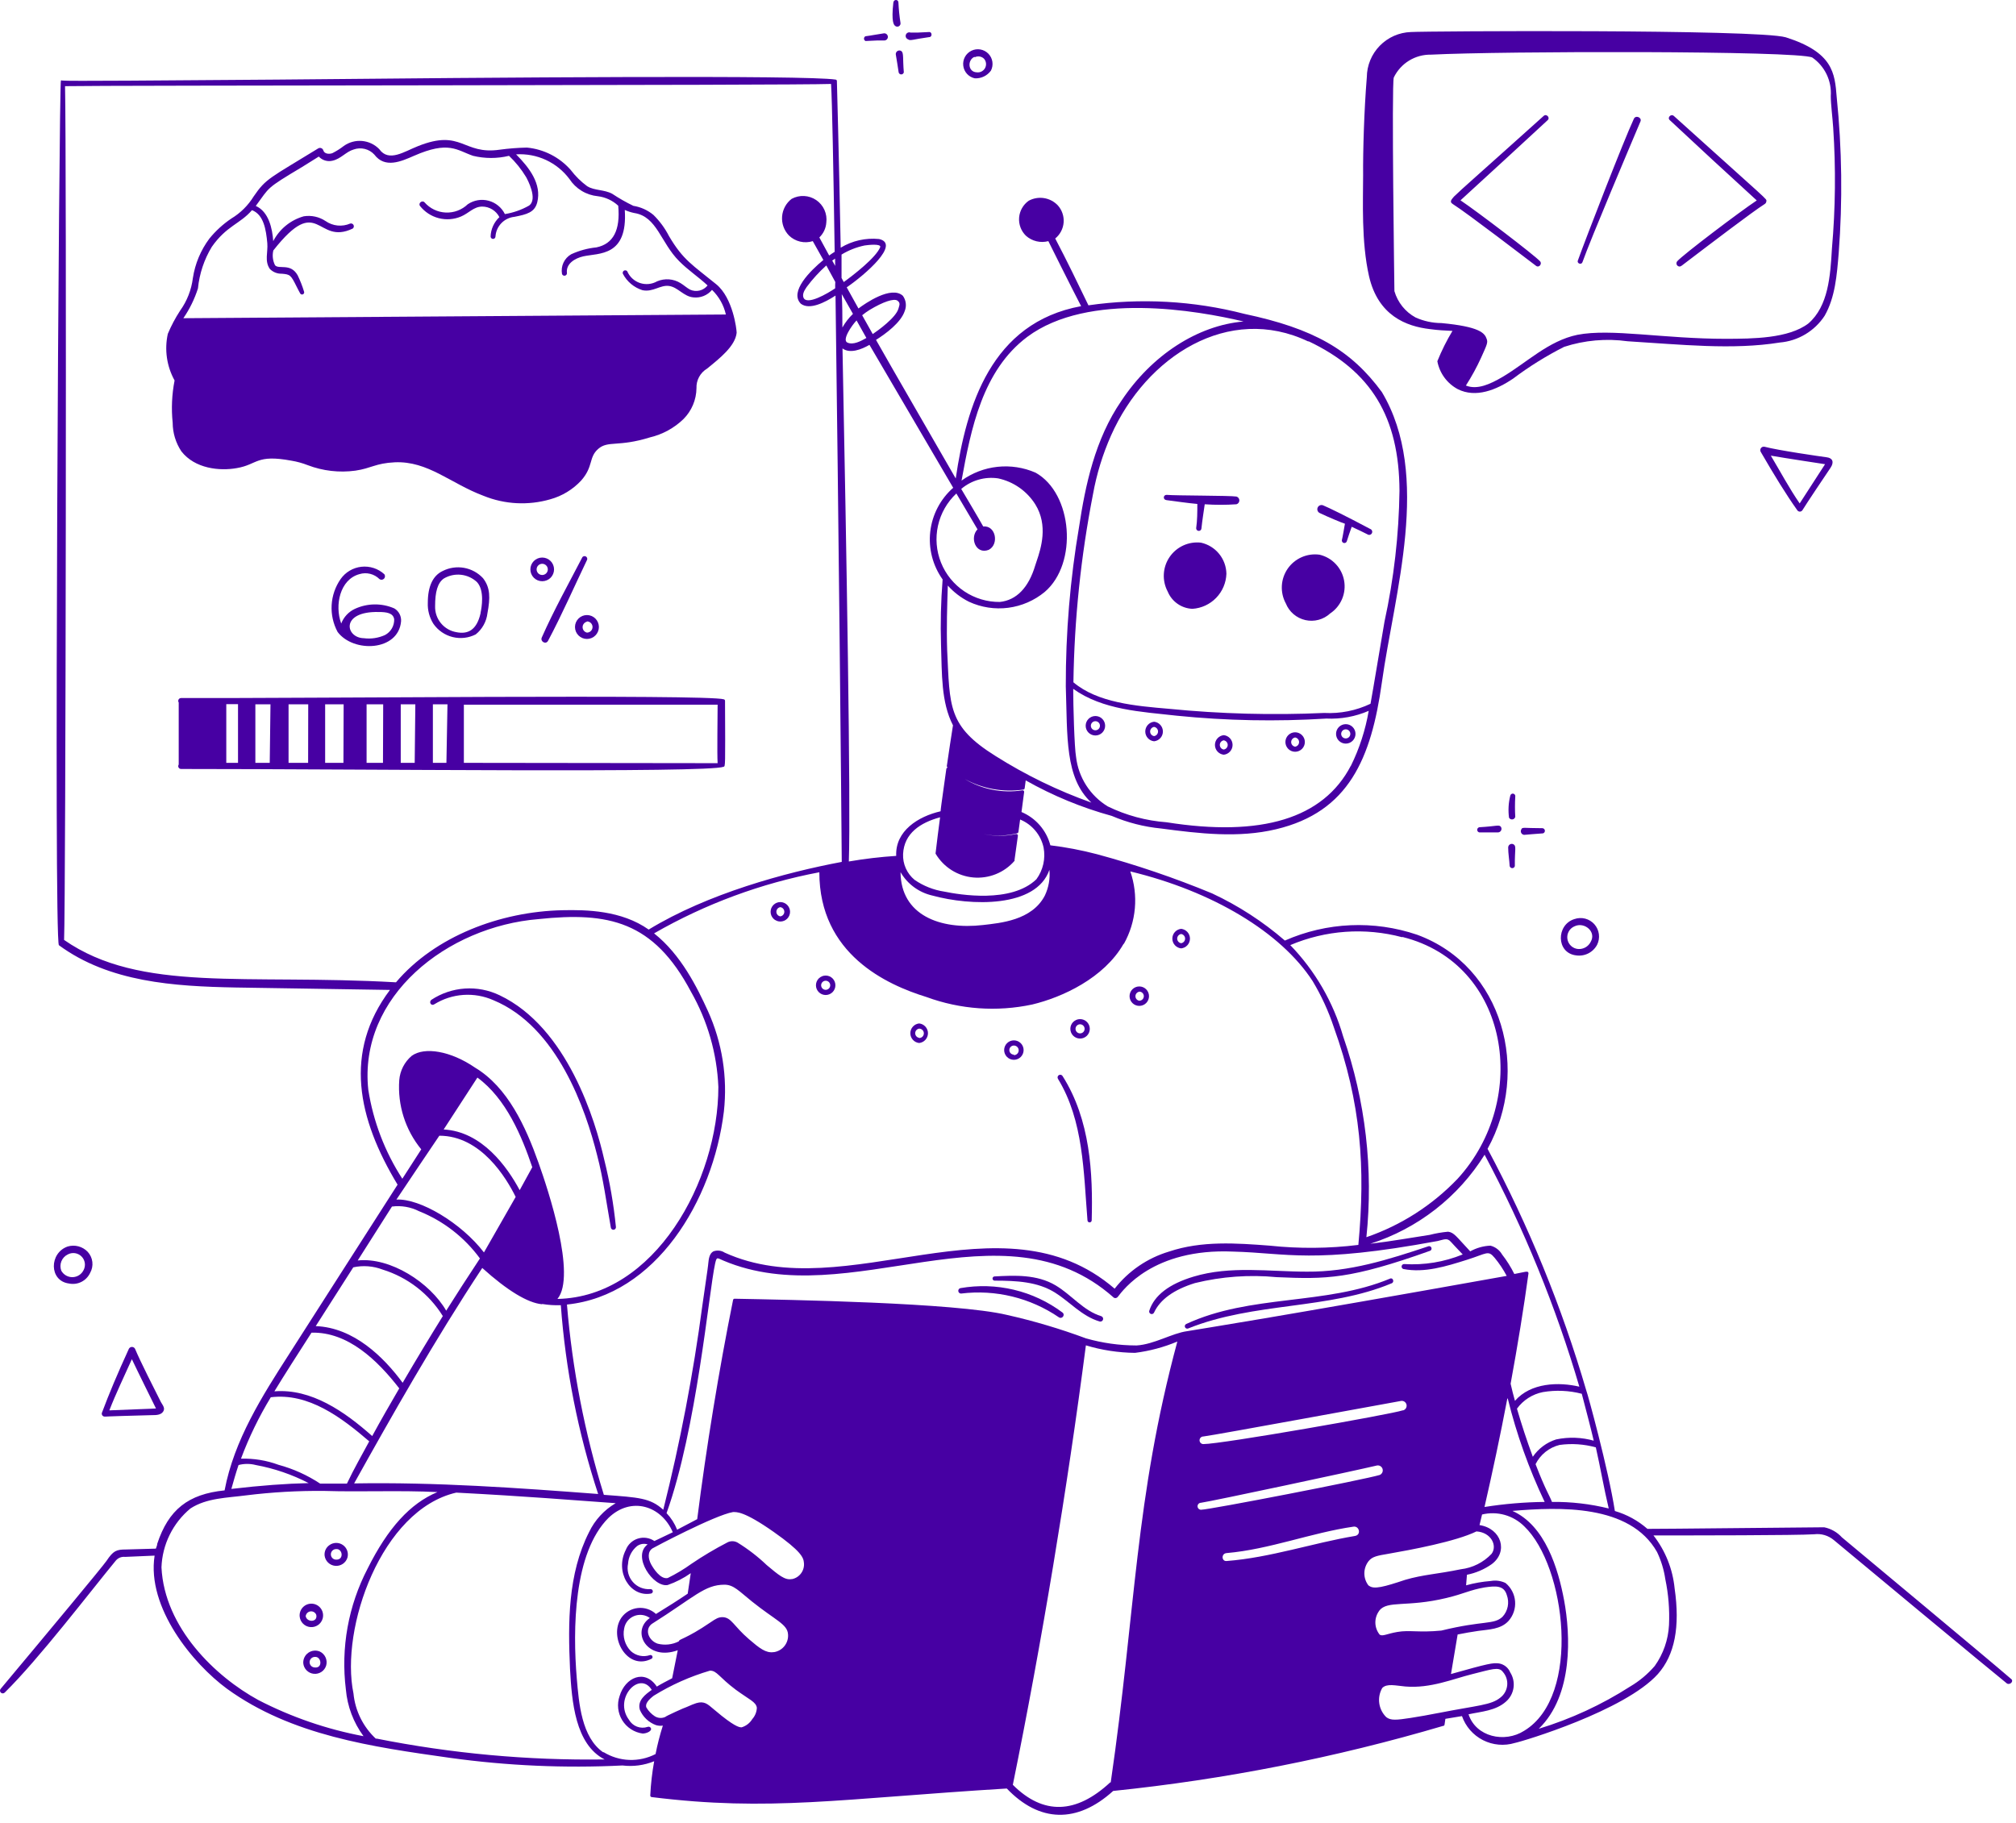 <svg width="220" height="199" viewBox="0 0 220 199" fill="none" xmlns="http://www.w3.org/2000/svg">
<g id="illu-rc-ai-based-knowledge-realms">
<path id="Vector" d="M148.753 19.108C148.753 21.923 148.545 26.388 149.399 30.15C150.391 34.465 153.472 35.619 156.034 35.919C156.945 36.046 157.741 36.08 158.503 36.115C157.866 37.173 157.314 38.281 156.853 39.426C156.972 40.068 157.234 40.675 157.62 41.203C158.005 41.73 158.504 42.164 159.08 42.472C161.041 43.465 163.291 42.565 165.126 41.319C166.874 40.003 168.735 38.845 170.687 37.857C172.918 37.13 175.286 36.921 177.61 37.246C183.483 37.603 189.056 38.215 194.225 37.384C195.209 37.3 196.16 36.994 197.008 36.488C197.855 35.983 198.577 35.291 199.117 34.465C200.271 32.446 200.456 30 200.652 27.623C201.086 21.951 201.012 16.251 200.433 10.592C200.225 7.973 200.04 5.712 194.883 4.073C191.814 3.173 155.653 3.392 153.968 3.496C152.685 3.538 151.468 4.074 150.572 4.992C149.675 5.91 149.168 7.14 149.157 8.423C148.857 12.069 148.73 16.546 148.753 19.108ZM152.099 8.458C152.467 7.698 153.045 7.059 153.765 6.617C154.485 6.176 155.316 5.949 156.161 5.965C163.787 5.573 196.14 5.515 197.767 6.277C198.44 6.743 198.98 7.377 199.334 8.115C199.689 8.854 199.844 9.672 199.787 10.488C199.787 11.354 199.983 12.877 200.052 13.95C200.345 18.343 200.299 22.752 199.913 27.138C199.74 30.08 199.533 33.415 197.34 35.307C195.171 36.957 191.237 36.969 188.364 36.98C181.51 36.98 175.822 35.826 172.141 36.542C168.968 37.199 166.603 39.588 163.937 41.157C162.61 41.93 161.214 42.576 159.968 42.08C160.599 41.099 161.158 40.073 161.641 39.011C162.276 37.603 162.38 37.384 162.241 37.003C162.022 36.346 161.468 35.653 157.303 35.261C156.328 35.258 155.365 35.05 154.476 34.65C153.92 34.347 153.43 33.938 153.034 33.444C152.638 32.951 152.344 32.384 152.168 31.776C152.168 31.627 151.845 9.3 152.099 8.458Z" fill="#4700A3"/>
<path id="Vector_2" d="M172.683 28.626C173.606 26.03 177.887 15.934 179.018 13.258C179.202 12.831 178.51 12.531 178.302 12.957C177.149 15.438 173.11 25.869 172.176 28.465C172.095 28.765 172.568 28.926 172.683 28.626ZM158.537 22.269C160.118 23.261 166.776 28.384 167.63 29.019C167.953 29.261 168.322 28.788 168.056 28.511C167.41 27.819 161.226 23.1 159.38 21.865C161.387 20.042 167.722 14.204 168.887 13.119C169.199 12.842 168.76 12.369 168.449 12.658C161.641 18.784 159.391 20.734 158.664 21.461C158.48 21.703 158.099 22.003 158.537 22.269ZM191.71 21.877C189.864 23.1 183.633 27.819 183.033 28.511C182.989 28.56 182.96 28.62 182.949 28.685C182.939 28.749 182.946 28.816 182.972 28.876C182.997 28.937 183.039 28.989 183.093 29.026C183.147 29.064 183.21 29.085 183.275 29.088C183.425 29.088 183.414 29.088 184.429 28.303C186.483 26.746 191.271 23.088 192.575 22.269C192.629 22.236 192.673 22.19 192.706 22.136C192.738 22.081 192.756 22.02 192.76 21.957C192.76 21.657 193.337 22.28 182.664 12.658C182.352 12.381 181.902 12.842 182.225 13.119C185.168 15.865 188.479 18.934 191.71 21.877ZM97.662 2.804C97.717 2.86 97.79 2.897 97.869 2.908C97.947 2.918 98.027 2.903 98.096 2.863C98.164 2.824 98.218 2.762 98.248 2.689C98.278 2.615 98.283 2.534 98.262 2.458C98.149 1.735 98.076 1.007 98.042 0.277C98.042 -0.081 97.535 -0.104 97.489 0.277C97.246 2.412 97.558 2.712 97.662 2.804ZM97.754 5.931C97.858 6.611 97.985 7.258 98.066 7.892C98.079 7.957 98.114 8.016 98.166 8.058C98.217 8.1 98.282 8.123 98.348 8.123C98.415 8.123 98.479 8.1 98.531 8.058C98.582 8.016 98.618 7.957 98.631 7.892C98.504 6.358 98.631 5.804 98.377 5.585C98.317 5.54 98.245 5.514 98.17 5.509C98.095 5.505 98.02 5.522 97.955 5.558C97.889 5.595 97.835 5.649 97.8 5.715C97.764 5.781 97.748 5.856 97.754 5.931ZM94.454 4.477C94.581 4.477 94.454 4.477 95.689 4.419H96.496C96.552 4.42 96.607 4.408 96.658 4.385C96.709 4.363 96.754 4.33 96.791 4.288C96.828 4.247 96.856 4.198 96.873 4.145C96.889 4.092 96.895 4.036 96.888 3.98C96.881 3.925 96.863 3.872 96.834 3.824C96.806 3.777 96.767 3.736 96.721 3.704C96.676 3.673 96.624 3.651 96.569 3.641C96.514 3.631 96.458 3.633 96.404 3.646C95.746 3.738 95.1 3.877 94.442 3.958C94.394 3.982 94.354 4.02 94.326 4.067C94.298 4.113 94.284 4.167 94.285 4.221C94.287 4.275 94.303 4.328 94.333 4.373C94.363 4.418 94.405 4.454 94.454 4.477ZM99.092 4.292C99.346 4.488 99.623 4.292 101.4 4.05C101.746 4.05 101.735 3.485 101.4 3.496C101.065 3.508 101.25 3.496 100.177 3.554H99.358C99.26 3.519 99.152 3.524 99.058 3.568C98.964 3.613 98.891 3.692 98.856 3.79C98.821 3.888 98.826 3.996 98.87 4.09C98.915 4.184 98.995 4.257 99.092 4.292ZM165.356 89.156C165.313 88.422 165.313 87.686 165.356 86.952C165.372 86.88 165.358 86.805 165.318 86.744C165.278 86.682 165.215 86.639 165.143 86.623C165.071 86.608 164.996 86.622 164.934 86.662C164.873 86.702 164.829 86.765 164.814 86.837C164.615 87.624 164.568 88.443 164.676 89.248C164.712 89.313 164.767 89.365 164.833 89.398C164.899 89.431 164.974 89.444 165.048 89.434C165.121 89.424 165.19 89.392 165.245 89.343C165.3 89.293 165.339 89.228 165.356 89.156ZM165.172 92.156C165.112 92.121 165.044 92.103 164.974 92.103C164.905 92.104 164.837 92.122 164.777 92.157C164.717 92.193 164.668 92.243 164.634 92.304C164.6 92.364 164.582 92.433 164.583 92.502C164.583 93.171 164.71 93.841 164.745 94.521C164.758 94.587 164.794 94.645 164.845 94.687C164.897 94.729 164.961 94.752 165.028 94.752C165.094 94.752 165.159 94.729 165.21 94.687C165.262 94.645 165.297 94.587 165.31 94.521C165.287 92.721 165.506 92.352 165.172 92.156ZM161.433 90.287C161.368 90.3 161.31 90.335 161.268 90.387C161.225 90.438 161.202 90.503 161.202 90.569C161.202 90.636 161.225 90.701 161.268 90.752C161.31 90.803 161.368 90.839 161.433 90.852H163.464C163.535 90.852 163.605 90.832 163.665 90.795C163.726 90.758 163.776 90.706 163.809 90.643C163.842 90.58 163.857 90.51 163.854 90.439C163.85 90.368 163.827 90.299 163.787 90.241C163.58 89.975 163.337 90.183 161.433 90.287ZM168.322 90.391C166.222 90.391 166.13 90.241 166.014 90.529C165.98 90.588 165.962 90.654 165.961 90.721C165.961 90.789 165.977 90.855 166.01 90.914C166.042 90.974 166.09 91.023 166.147 91.059C166.204 91.094 166.27 91.115 166.337 91.118C166.337 91.118 168.068 90.968 168.38 90.956C168.445 90.938 168.502 90.897 168.54 90.841C168.578 90.784 168.595 90.717 168.588 90.649C168.581 90.582 168.551 90.519 168.502 90.471C168.453 90.424 168.39 90.395 168.322 90.391ZM106.385 8.55C106.724 8.565 107.061 8.497 107.368 8.35C107.674 8.203 107.938 7.982 108.138 7.708C108.291 7.409 108.345 7.07 108.295 6.738C108.244 6.406 108.091 6.099 107.857 5.859C107.622 5.619 107.319 5.458 106.988 5.4C106.658 5.342 106.318 5.388 106.015 5.534C105.713 5.679 105.463 5.915 105.302 6.21C105.141 6.504 105.077 6.841 105.118 7.174C105.158 7.507 105.303 7.819 105.53 8.066C105.757 8.313 106.056 8.482 106.385 8.55ZM106.385 6.242C106.549 6.163 106.734 6.137 106.914 6.168C107.094 6.199 107.26 6.286 107.388 6.415C107.507 6.554 107.581 6.726 107.6 6.907C107.619 7.089 107.582 7.272 107.495 7.433C107.407 7.593 107.272 7.723 107.109 7.805C106.946 7.887 106.762 7.917 106.581 7.892C105.635 7.858 105.542 6.577 106.327 6.208L106.385 6.242ZM171.806 100.313C169.822 100.925 169.799 103.994 171.979 104.271C172.436 104.342 172.904 104.269 173.317 104.062C173.731 103.856 174.07 103.525 174.287 103.117C174.466 102.757 174.534 102.352 174.481 101.953C174.429 101.554 174.258 101.18 173.992 100.879C173.725 100.578 173.375 100.363 172.986 100.262C172.596 100.162 172.186 100.179 171.806 100.313ZM173.583 102.806C173.457 103.054 173.261 103.26 173.019 103.397C172.777 103.534 172.499 103.598 172.222 103.579C171.93 103.556 171.655 103.435 171.441 103.235C171.227 103.036 171.087 102.769 171.044 102.48C171.001 102.19 171.058 101.895 171.205 101.642C171.351 101.389 171.58 101.193 171.853 101.087C172.914 100.602 174.241 101.698 173.583 102.806ZM7.525 140.086C7.983 140.182 8.461 140.12 8.88 139.911C9.299 139.701 9.634 139.356 9.833 138.932C10.04 138.569 10.126 138.15 10.078 137.735C10.03 137.32 9.851 136.931 9.567 136.624C9.292 136.337 8.942 136.132 8.558 136.03C8.173 135.928 7.768 135.934 7.387 136.047C5.367 136.74 5.333 139.797 7.525 140.086ZM7.398 136.913C7.636 136.785 7.909 136.736 8.177 136.774C8.445 136.812 8.694 136.935 8.887 137.124C9.081 137.314 9.208 137.56 9.252 137.827C9.295 138.094 9.252 138.368 9.129 138.609C9.02 138.838 8.851 139.032 8.639 139.171C8.426 139.309 8.18 139.386 7.927 139.393C7.674 139.4 7.424 139.337 7.204 139.211C6.984 139.085 6.804 138.9 6.683 138.678C6.562 138.348 6.568 137.984 6.7 137.658C6.832 137.331 7.081 137.066 7.398 136.913ZM199.371 49.914C198.598 49.811 194.041 49.153 192.564 48.761C192.491 48.743 192.415 48.748 192.344 48.773C192.274 48.799 192.213 48.845 192.168 48.906C192.124 48.966 192.099 49.038 192.095 49.113C192.091 49.188 192.11 49.262 192.148 49.326C193.66 51.934 194.894 53.941 196.129 55.684C196.159 55.731 196.201 55.77 196.25 55.798C196.3 55.825 196.355 55.839 196.412 55.839C196.468 55.839 196.524 55.825 196.573 55.798C196.622 55.77 196.664 55.731 196.694 55.684C197.11 54.991 199.314 51.714 199.752 51.068C200.19 50.422 199.971 49.995 199.371 49.914ZM196.394 54.945C195.241 53.272 194.294 51.484 193.244 49.73C194.537 49.961 199.152 50.664 199.164 50.664C199.175 50.664 197.214 53.664 196.394 54.945ZM11.436 154.612C11.909 154.612 10.537 154.612 16.64 154.451C16.998 154.451 17.54 154.451 17.794 154.082C18.048 153.712 17.794 153.424 17.563 153.032C16.929 151.786 15.256 148.474 14.759 147.263C14.735 147.193 14.691 147.133 14.633 147.088C14.575 147.043 14.505 147.016 14.432 147.01C14.359 147.004 14.286 147.019 14.221 147.053C14.156 147.088 14.103 147.141 14.067 147.205C12.809 149.951 11.909 152.097 11.148 154.128C11.119 154.178 11.104 154.234 11.105 154.292C11.105 154.349 11.121 154.405 11.15 154.455C11.18 154.504 11.222 154.545 11.272 154.572C11.322 154.6 11.379 154.614 11.436 154.612ZM14.39 148.347C14.898 149.432 17.009 153.701 17.021 153.724C17.032 153.747 13.363 153.862 11.933 153.932C12.648 152.086 13.571 150.182 14.39 148.347ZM25.836 51.091C28.144 50.699 27.925 49.557 31.825 50.284C32.424 50.385 33.012 50.547 33.578 50.768C35.235 51.401 37.025 51.608 38.782 51.368C40.524 51.114 40.963 50.561 43.074 50.457C46.709 50.295 49.155 52.764 52.766 54.114C55.082 55.055 57.646 55.189 60.047 54.495C61.337 54.139 62.503 53.432 63.416 52.453C64.789 50.895 64.212 49.926 65.285 48.991C66.358 48.057 67.455 48.818 70.939 47.734C72.306 47.41 73.562 46.724 74.574 45.749C75.475 44.853 75.989 43.639 76.004 42.368C75.987 41.942 76.085 41.519 76.288 41.143C76.491 40.767 76.792 40.453 77.158 40.234C78.577 39.08 80.227 37.776 80.389 36.322C80.389 35.942 79.985 32.515 78.162 31.026C75.589 28.926 74.551 28.396 73.004 25.765C72.565 24.91 71.993 24.132 71.308 23.457C70.68 22.936 69.923 22.593 69.116 22.465C68.318 22.08 67.547 21.64 66.808 21.15C65.931 20.677 64.882 20.815 64.085 20.33C63.399 19.825 62.788 19.222 62.274 18.542C61.05 17.151 59.341 16.281 57.497 16.107C56.505 16.128 55.515 16.205 54.532 16.338C50.505 16.927 50.413 14.031 45.624 15.946C44.136 16.523 42.428 17.746 41.39 16.28C40.893 15.767 40.227 15.45 39.516 15.386C38.804 15.322 38.093 15.517 37.513 15.934C37.123 16.235 36.706 16.498 36.267 16.719C35.909 16.846 35.401 16.8 35.286 16.419C35.27 16.363 35.241 16.311 35.201 16.267C35.161 16.224 35.112 16.19 35.058 16.169C35.003 16.148 34.944 16.14 34.886 16.145C34.827 16.15 34.771 16.169 34.721 16.2C29.471 19.43 29.032 19.453 27.682 21.438C27.075 22.425 26.24 23.252 25.248 23.85C24.344 24.458 23.535 25.197 22.848 26.042C21.904 27.307 21.286 28.785 21.048 30.346C20.888 31.632 20.408 32.858 19.652 33.911C19.13 34.711 18.682 35.557 18.313 36.438C17.932 38.167 18.195 39.976 19.052 41.526C18.754 43.046 18.684 44.601 18.844 46.142C18.848 47.25 19.177 48.333 19.79 49.257C21.267 51.161 23.979 51.426 25.836 51.091ZM21.602 31.476C21.762 29.871 22.278 28.322 23.113 26.942C24.729 24.634 26.182 24.461 27.498 22.938C28.767 23.423 29.032 25.026 29.171 26.549C29.252 27.542 28.848 28.488 29.448 29.353C29.617 29.526 29.82 29.661 30.045 29.75C30.269 29.839 30.51 29.881 30.751 29.873C31.663 29.953 31.732 30 32.367 31.28C32.494 31.523 32.609 31.765 32.748 32.007C32.76 32.035 32.779 32.06 32.801 32.081C32.824 32.102 32.85 32.119 32.879 32.129C32.908 32.14 32.939 32.145 32.97 32.144C33.001 32.143 33.031 32.135 33.059 32.123C33.087 32.11 33.112 32.091 33.133 32.069C33.154 32.046 33.171 32.02 33.181 31.991C33.192 31.962 33.197 31.931 33.196 31.9C33.195 31.869 33.187 31.839 33.175 31.811C32.99 31.206 32.758 30.615 32.482 30.046C31.709 28.673 30.44 29.434 30.013 28.95C29.764 28.45 29.698 27.878 29.828 27.334C34.836 20.977 34.501 26.849 38.494 24.946C38.552 24.901 38.592 24.837 38.608 24.765C38.623 24.693 38.613 24.618 38.578 24.553C38.544 24.488 38.487 24.437 38.419 24.41C38.351 24.383 38.275 24.38 38.205 24.403C37.772 24.589 37.299 24.66 36.831 24.612C36.362 24.564 35.914 24.396 35.528 24.127C34.829 23.661 33.981 23.476 33.151 23.607C32.44 23.807 31.776 24.151 31.203 24.617C30.629 25.083 30.157 25.663 29.817 26.319C29.724 24.957 29.332 23.1 27.913 22.477C29.459 20.4 28.917 20.642 32.978 18.219L34.79 17.088C34.976 17.291 35.214 17.44 35.478 17.519C35.742 17.598 36.022 17.605 36.29 17.538C37.213 17.331 37.755 16.557 38.597 16.315C38.986 16.177 39.406 16.155 39.806 16.254C40.206 16.352 40.568 16.566 40.847 16.869C42.001 18.404 43.755 17.631 45.174 17.007C48.982 15.334 49.847 16.396 51.624 17.007C52.913 17.319 54.258 17.319 55.547 17.007C56.267 17.69 56.892 18.466 57.405 19.315C57.543 19.557 58.732 21.738 57.728 22.442C56.913 22.905 56.022 23.217 55.097 23.365C54.921 23.009 54.672 22.695 54.364 22.444C54.057 22.192 53.7 22.01 53.316 21.908C52.932 21.806 52.531 21.788 52.14 21.854C51.749 21.921 51.376 22.07 51.047 22.292C50.729 22.598 50.351 22.835 49.938 22.991C49.525 23.147 49.084 23.217 48.643 23.198C48.202 23.178 47.77 23.07 47.371 22.878C46.974 22.687 46.619 22.417 46.328 22.084C46.074 21.807 45.613 22.177 45.832 22.477C46.348 23.133 47.066 23.602 47.875 23.811C48.684 24.019 49.539 23.956 50.309 23.63C51.163 23.273 51.682 22.557 52.616 22.546C53.006 22.546 53.388 22.654 53.719 22.858C54.051 23.061 54.321 23.353 54.497 23.7C54.206 23.971 53.971 24.297 53.807 24.66C53.643 25.022 53.552 25.413 53.539 25.811C53.539 25.881 53.567 25.949 53.617 25.999C53.667 26.049 53.734 26.076 53.805 26.076C53.875 26.076 53.943 26.049 53.992 25.999C54.042 25.949 54.07 25.881 54.07 25.811C54.105 25.267 54.332 24.753 54.71 24.36C55.088 23.967 55.593 23.721 56.136 23.665C57.497 23.4 58.351 23.18 58.628 22.084C59.124 20.088 57.785 18.323 56.32 16.846C57.439 16.776 58.558 16.986 59.576 17.457C60.593 17.928 61.477 18.646 62.147 19.546C62.488 20.068 62.941 20.507 63.475 20.831C64.008 21.154 64.607 21.354 65.228 21.415C66.065 21.515 66.849 21.879 67.466 22.453C67.708 25.13 66.924 26.619 65.089 27C64.135 27.095 63.203 27.349 62.332 27.75C61.964 27.961 61.671 28.28 61.491 28.664C61.312 29.048 61.255 29.478 61.328 29.896C61.347 29.959 61.388 30.014 61.444 30.05C61.501 30.086 61.568 30.1 61.634 30.09C61.7 30.081 61.76 30.047 61.803 29.997C61.847 29.946 61.87 29.881 61.87 29.815C61.732 28.788 62.735 28.188 63.647 27.98C65.355 27.599 68.516 28.038 68.181 22.915C68.514 23.066 68.862 23.178 69.22 23.25C71.701 23.63 72.093 26.48 74.112 28.5C75.081 29.48 76.212 30.219 77.216 31.153C76.995 31.431 76.688 31.628 76.343 31.712C75.999 31.795 75.635 31.761 75.312 31.615C74.954 31.43 74.631 31.119 74.262 30.899C73.884 30.665 73.455 30.525 73.011 30.491C72.567 30.457 72.122 30.53 71.712 30.703C71.43 30.864 71.116 30.964 70.793 30.996C70.469 31.027 70.142 30.99 69.834 30.887C69.526 30.783 69.243 30.616 69.004 30.395C68.765 30.175 68.575 29.906 68.447 29.607C68.405 29.555 68.347 29.52 68.281 29.508C68.216 29.495 68.148 29.507 68.09 29.541C68.033 29.574 67.99 29.628 67.968 29.691C67.947 29.754 67.949 29.822 67.974 29.884C68.421 30.739 69.188 31.382 70.108 31.672C71.262 31.915 72.047 31.073 73.016 31.211C73.985 31.349 74.608 32.365 75.67 32.457C76.05 32.499 76.434 32.447 76.788 32.304C77.143 32.161 77.456 31.932 77.701 31.638C78.456 32.368 78.981 33.302 79.212 34.326L20.009 34.73C20.698 33.73 21.235 32.634 21.602 31.476ZM39.221 62.664C39.601 62.546 40.006 62.534 40.392 62.63C40.779 62.725 41.132 62.925 41.413 63.206C41.486 63.258 41.575 63.283 41.665 63.275C41.755 63.267 41.838 63.228 41.902 63.165C41.965 63.101 42.005 63.017 42.012 62.928C42.02 62.838 41.995 62.749 41.944 62.676C41.608 62.369 41.21 62.137 40.777 61.996C40.345 61.855 39.887 61.809 39.435 61.859C38.983 61.909 38.546 62.055 38.155 62.288C37.764 62.52 37.427 62.833 37.167 63.206C36.586 64.045 36.248 65.027 36.191 66.046C36.134 67.064 36.36 68.078 36.844 68.976C38.586 71.283 43.478 71.076 43.767 67.822C43.789 67.54 43.731 67.257 43.6 67.007C43.47 66.756 43.272 66.546 43.028 66.403C42.346 66.106 41.608 65.958 40.864 65.968C40.12 65.978 39.387 66.145 38.713 66.46C38.034 66.781 37.505 67.352 37.236 68.053C36.498 66.056 37.097 63.241 39.221 62.664ZM41.321 66.795C42.186 66.795 42.913 66.899 43.017 67.591C43.027 67.943 42.938 68.29 42.761 68.594C42.583 68.898 42.324 69.146 42.013 69.31C41.29 69.637 40.492 69.757 39.705 69.656C37.697 69.622 37.097 66.703 41.321 66.795ZM48.313 62.318C47.228 62.826 46.686 64.014 46.686 65.779C46.649 66.593 46.862 67.399 47.297 68.087C47.798 68.804 48.541 69.316 49.389 69.528C50.237 69.74 51.133 69.638 51.913 69.241C52.627 68.671 53.088 67.841 53.193 66.933C53.505 65.249 53.516 64.141 52.709 63.103C52.16 62.513 51.435 62.118 50.642 61.976C49.849 61.835 49.031 61.955 48.313 62.318ZM52.443 66.933C52.016 68.814 51.024 69.241 49.813 68.999C49.145 68.887 48.54 68.537 48.111 68.012C47.682 67.488 47.459 66.826 47.482 66.149C47.482 64.614 47.747 63.61 48.44 63.137C49.003 62.804 49.66 62.663 50.31 62.733C50.961 62.804 51.572 63.083 52.051 63.53C52.905 64.464 52.559 66.333 52.443 66.876V66.933ZM59.805 69.945C61.339 67.06 62.666 64.014 64.074 61.084C64.094 61.017 64.09 60.946 64.064 60.882C64.037 60.818 63.989 60.765 63.928 60.732C63.867 60.699 63.796 60.689 63.728 60.703C63.66 60.716 63.599 60.753 63.555 60.807C62.066 63.68 60.451 66.576 59.124 69.576C58.928 70.014 59.562 70.383 59.805 69.945ZM139.326 139.393C144.761 139.624 147.311 139.636 156.08 136.509C156.137 136.48 156.181 136.431 156.204 136.371C156.228 136.312 156.23 136.246 156.208 136.186C156.187 136.125 156.145 136.075 156.09 136.043C156.034 136.011 155.969 136 155.907 136.013C151.476 137.49 147.276 138.828 142.626 138.793C138.53 138.793 134.261 138.124 130.246 139.336C127.592 140.132 125.965 141.378 125.423 143.04C125.395 143.108 125.396 143.185 125.425 143.254C125.454 143.322 125.51 143.375 125.578 143.403C125.647 143.431 125.724 143.43 125.792 143.4C125.861 143.371 125.914 143.316 125.942 143.247C126.6 141.84 128.088 140.755 130.396 140.04C133.315 139.323 136.334 139.105 139.326 139.393ZM151.684 139.555C144.622 142.497 136.476 141.24 129.45 144.505C129.418 144.519 129.389 144.54 129.365 144.565C129.341 144.591 129.323 144.621 129.31 144.653C129.298 144.686 129.292 144.721 129.293 144.756C129.294 144.791 129.302 144.825 129.317 144.857C129.331 144.889 129.352 144.917 129.377 144.941C129.403 144.965 129.433 144.984 129.465 144.996C129.498 145.008 129.533 145.014 129.568 145.013C129.603 145.012 129.637 145.004 129.669 144.99C136.88 142.093 144.957 142.959 151.868 140.063C152.203 139.936 152.007 139.393 151.684 139.555ZM115.938 143.247C114.36 142.068 112.557 141.223 110.64 140.767C108.723 140.311 106.733 140.252 104.792 140.593C104.722 140.613 104.661 140.659 104.621 140.72C104.582 140.782 104.566 140.856 104.578 140.929C104.589 141.001 104.627 141.067 104.683 141.113C104.74 141.16 104.811 141.184 104.885 141.182C108.64 140.72 112.434 141.643 115.557 143.778C115.927 144.009 116.273 143.49 115.938 143.247Z" fill="#4700A3"/>
<path id="Vector_3" d="M120.173 143.651C118.234 143.063 116.954 141.343 115.2 140.293C113.146 139.07 110.7 139.197 108.542 139.313C108.481 139.313 108.422 139.337 108.379 139.38C108.336 139.424 108.312 139.482 108.312 139.543C108.312 139.605 108.336 139.663 108.379 139.707C108.422 139.75 108.481 139.774 108.542 139.774C110.931 139.774 113.227 139.89 115.108 141.066C116.746 142.082 118.05 143.651 119.988 144.228C120.065 144.252 120.148 144.246 120.219 144.209C120.291 144.172 120.344 144.108 120.369 144.032C120.393 143.955 120.387 143.872 120.35 143.801C120.313 143.729 120.249 143.676 120.173 143.651ZM131.053 59.226C130.393 59.151 129.725 59.259 129.121 59.537C128.517 59.815 128.001 60.252 127.628 60.803C127.255 61.352 127.04 61.994 127.005 62.658C126.97 63.321 127.117 63.982 127.43 64.568C127.653 65.107 128.026 65.571 128.505 65.904C128.983 66.238 129.547 66.427 130.13 66.449C131.111 66.384 132.033 65.957 132.717 65.251C133.401 64.546 133.799 63.612 133.834 62.63C133.822 61.832 133.54 61.062 133.035 60.444C132.531 59.827 131.832 59.397 131.053 59.226ZM145.153 66.956C145.729 66.572 146.18 66.028 146.452 65.391C146.723 64.754 146.802 64.052 146.679 63.37C146.557 62.689 146.238 62.058 145.762 61.556C145.286 61.053 144.673 60.7 143.999 60.541C143.335 60.449 142.659 60.543 142.045 60.813C141.431 61.082 140.904 61.517 140.522 62.068C140.141 62.62 139.92 63.266 139.884 63.935C139.848 64.605 139.998 65.271 140.319 65.86C140.5 66.313 140.788 66.715 141.159 67.031C141.53 67.348 141.973 67.569 142.448 67.677C142.924 67.785 143.418 67.776 143.889 67.65C144.361 67.525 144.794 67.287 145.153 66.956ZM127.303 54.011C126.934 54.011 126.877 54.541 127.303 54.587C128.457 54.737 129.542 54.899 130.661 55.003C130.661 55.903 130.661 56.78 130.534 57.657C130.534 57.733 130.565 57.806 130.619 57.861C130.673 57.915 130.746 57.945 130.823 57.945C130.899 57.945 130.972 57.915 131.027 57.861C131.081 57.806 131.111 57.733 131.111 57.657C131.203 56.768 131.353 55.868 131.469 55.037C132.621 55.117 133.778 55.117 134.93 55.037C135.021 55.011 135.102 54.956 135.159 54.88C135.216 54.804 135.247 54.711 135.247 54.616C135.247 54.521 135.216 54.429 135.159 54.353C135.102 54.277 135.021 54.221 134.93 54.195C134.249 54.08 128.353 54.103 127.303 54.011ZM144.045 56.007C144.83 56.387 146.503 57.091 146.768 57.16C146.688 57.599 146.515 58.649 146.434 58.96C146.426 59.027 146.443 59.094 146.48 59.149C146.518 59.204 146.574 59.244 146.639 59.261C146.704 59.277 146.772 59.27 146.832 59.241C146.892 59.211 146.939 59.161 146.965 59.099C147.045 58.799 147.38 57.864 147.507 57.495C148.188 57.807 148.718 58.06 149.215 58.314C149.254 58.343 149.299 58.363 149.346 58.372C149.394 58.382 149.443 58.381 149.49 58.37C149.537 58.359 149.581 58.337 149.619 58.307C149.657 58.278 149.689 58.24 149.711 58.197C149.733 58.153 149.745 58.106 149.747 58.057C149.749 58.009 149.74 57.961 149.721 57.916C149.703 57.871 149.675 57.831 149.639 57.798C149.603 57.765 149.561 57.741 149.515 57.726C146.849 56.307 145.026 55.418 144.38 55.153C144.267 55.108 144.141 55.111 144.029 55.16C143.918 55.208 143.83 55.299 143.786 55.412C143.741 55.526 143.744 55.652 143.793 55.763C143.841 55.875 143.932 55.962 144.045 56.007ZM47.39 109.613C48.347 109.019 49.435 108.667 50.559 108.589C51.683 108.511 52.809 108.708 53.84 109.163C60.82 112.048 63.912 121.082 65.17 126.113C65.828 128.617 66.174 131.247 66.659 133.982C66.664 134.018 66.676 134.053 66.695 134.085C66.714 134.116 66.739 134.144 66.768 134.166C66.798 134.188 66.831 134.204 66.867 134.213C66.902 134.222 66.939 134.224 66.976 134.219C67.012 134.213 67.047 134.201 67.079 134.182C67.11 134.163 67.138 134.138 67.16 134.109C67.182 134.079 67.198 134.046 67.207 134.01C67.216 133.975 67.218 133.938 67.212 133.901C66.967 131.435 66.543 128.991 65.943 126.586C64.985 122.351 61.928 112.14 54.509 108.621C53.33 108.056 52.025 107.805 50.721 107.894C49.416 107.983 48.158 108.409 47.067 109.129C46.767 109.394 47.067 109.832 47.39 109.613ZM118.673 133.186C118.673 133.247 118.697 133.306 118.74 133.349C118.784 133.392 118.842 133.417 118.904 133.417C118.965 133.417 119.024 133.392 119.067 133.349C119.11 133.306 119.134 133.247 119.134 133.186C119.273 128.086 118.996 122.225 115.95 117.436C115.909 117.37 115.843 117.324 115.767 117.306C115.691 117.289 115.612 117.303 115.546 117.344C115.48 117.385 115.433 117.451 115.416 117.527C115.399 117.602 115.412 117.682 115.454 117.748C118.246 122.328 118.246 127.913 118.673 133.186Z" fill="#4700A3"/>
<path id="Vector_4" d="M219.459 183.239C217.244 181.312 201.067 167.858 200.998 167.789C200.488 167.229 199.813 166.845 199.071 166.693C197.813 166.693 181.06 166.878 179.779 166.866C178.751 165.965 177.538 165.299 176.225 164.916C175.522 160.359 173.225 152.016 173.11 151.774C170.437 142.63 166.826 133.787 162.333 125.386C167.018 116.906 164.076 105.483 154.649 102.021C149.928 100.418 144.777 100.645 140.215 102.656C137.818 100.584 135.146 98.852 132.276 97.51C128.18 95.814 123.98 94.384 119.7 93.229C118.031 92.791 116.335 92.467 114.623 92.26C114.412 91.453 114.018 90.706 113.472 90.075C112.926 89.445 112.242 88.949 111.473 88.625C111.565 87.898 111.669 87.172 111.761 86.445C111.766 86.418 111.764 86.391 111.755 86.366C111.747 86.341 111.732 86.318 111.713 86.3C111.693 86.281 111.67 86.268 111.644 86.261C111.618 86.254 111.591 86.254 111.565 86.26C109.389 86.597 107.164 86.16 105.277 85.025C107.227 86.091 109.47 86.496 111.669 86.179C111.707 86.174 111.743 86.157 111.77 86.13C111.797 86.103 111.814 86.067 111.819 86.029L111.934 85.175C114.894 86.849 118.048 88.151 121.327 89.052C123.038 89.782 124.851 90.245 126.703 90.425C130.869 90.979 135.149 91.487 139.257 90.506C147.207 88.614 149.641 82.752 150.795 74.514C152.157 64.718 156.253 51.911 150.795 42.784C147.403 38.169 143.353 35.861 135.795 34.257C130.24 32.823 124.456 32.505 118.777 33.323C117.623 30.934 116.469 28.534 115.154 26.03C115.417 25.816 115.635 25.55 115.792 25.249C115.95 24.948 116.045 24.617 116.071 24.279C116.097 23.939 116.053 23.599 115.943 23.277C115.833 22.955 115.659 22.66 115.43 22.407C115.03 21.988 114.502 21.712 113.928 21.622C113.354 21.532 112.767 21.634 112.257 21.911C111.959 22.122 111.711 22.397 111.53 22.715C111.35 23.032 111.241 23.386 111.212 23.751C111.184 24.115 111.236 24.481 111.364 24.823C111.493 25.166 111.696 25.475 111.957 25.73C112.285 26.023 112.679 26.23 113.106 26.333C113.533 26.436 113.979 26.431 114.404 26.319C114.404 26.319 116.907 31.361 117.98 33.415C108.15 35.215 105.461 44.307 104.296 52.222C102.981 49.915 97.096 39.773 95.596 37.096C96.623 36.45 98.319 35.215 98.735 33.934C98.841 33.664 98.878 33.371 98.842 33.083C98.806 32.794 98.697 32.52 98.527 32.284C97.269 31.13 94.396 33.127 93.681 33.669C93.323 33.034 92.642 31.811 92.4 31.361C94.396 29.988 98.308 26.619 95.931 26.088C94.469 25.942 92.999 26.274 91.743 27.034C91.546 16.546 91.327 9.012 91.327 8.838C91.327 8.801 91.313 8.764 91.287 8.736C91.262 8.708 91.226 8.691 91.189 8.688C87.969 8.181 54.612 8.446 30.267 8.688C17.909 8.781 7.19 8.873 6.81 8.792C6.785 8.778 6.757 8.771 6.729 8.771C6.7 8.771 6.673 8.778 6.648 8.792C6.44 8.942 5.852 102.737 6.429 103.164C11.921 107.202 18.971 107.652 25.709 107.779L42.555 108.044C37.478 114.806 39.013 122.063 43.386 129.298C40.132 134.351 32.136 146.893 31.571 147.759C28.605 152.374 25.548 157.174 24.509 162.666C20.529 163.07 18.394 164.766 17.159 168.493C17.159 168.678 17.055 168.851 17.009 169.024L13.744 169.116C12.694 169.116 12.359 169.255 11.621 170.362C11.148 171.043 5.506 177.827 0.083 184.312C0.028 184.37 -0.002 184.448 0 184.528C0.002 184.608 0.036 184.684 0.094 184.739C0.152 184.794 0.23 184.824 0.31 184.822C0.39 184.819 0.466 184.785 0.521 184.727C4.26 181.047 9.844 173.72 12.648 170.316C12.771 170.174 12.926 170.064 13.101 169.995C13.276 169.927 13.465 169.903 13.652 169.924L16.871 169.785C15.994 175.474 21.071 181.6 24.763 184.312C31.813 189.423 40.605 190.658 49.109 191.858C55.342 192.722 61.642 193 67.928 192.689C69.102 192.833 70.294 192.674 71.389 192.227C71.165 193.459 71.022 194.704 70.962 195.954C70.959 195.998 70.972 196.042 71 196.076C71.028 196.111 71.068 196.133 71.112 196.139C84.012 197.742 91.593 196.323 109.869 195.204C113.434 198.931 117.542 199.035 121.477 195.469C133.681 194.214 145.743 191.835 157.51 188.362C157.66 188.362 157.637 188.235 157.73 187.6L159.541 187.3C159.939 188.439 160.761 189.38 161.836 189.926C162.912 190.472 164.156 190.581 165.31 190.231C166.187 190.058 177.322 186.712 180.921 182.708C182.756 180.631 183.356 177.574 182.745 173.351C182.537 171.248 181.737 169.247 180.437 167.581C184.637 167.581 196.048 167.582 197.975 167.455C198.357 167.407 198.745 167.438 199.114 167.547C199.484 167.657 199.826 167.841 200.121 168.089C200.213 168.181 218.478 183.343 219.032 183.758C219.401 183.92 219.782 183.458 219.459 183.239ZM175.556 164.639C173.529 164.14 171.447 163.9 169.36 163.924C169.106 163.232 168.679 162.689 167.572 159.805C167.83 159.286 168.198 158.829 168.65 158.466C169.102 158.103 169.628 157.844 170.191 157.705C171.514 157.523 172.861 157.613 174.149 157.97C174.645 160.162 175.037 162.47 175.556 164.639ZM164.537 152.639C165.494 156.527 166.844 160.308 168.564 163.924C166.365 163.949 164.171 164.134 161.999 164.478C162.864 160.705 163.718 156.701 164.491 152.639H164.537ZM173.975 157.255C172.62 156.866 171.19 156.814 169.81 157.105C168.776 157.434 167.883 158.101 167.272 158.997C166.614 157.22 166.037 155.455 165.541 153.747C166.225 152.807 167.239 152.16 168.379 151.936C169.788 151.698 171.231 151.761 172.614 152.12C173.099 153.978 173.549 155.663 173.929 157.278L173.975 157.255ZM172.406 151.359C170.099 150.805 167.041 150.909 165.322 152.893C165.149 152.27 164.987 151.647 164.849 151.024C165.61 146.882 166.279 142.786 166.799 138.978C166.799 138.736 166.556 138.794 166.406 138.817L165.253 139.047C164.88 138.293 164.431 137.577 163.914 136.913C163.778 136.676 163.595 136.469 163.377 136.305C163.159 136.14 162.91 136.021 162.645 135.955C161.872 135.987 161.117 136.2 160.441 136.578C158.93 134.974 158.699 134.524 158.03 134.432C157.352 134.492 156.681 134.608 156.022 134.778C154.026 135.078 151.822 135.482 149.537 135.748C154.716 134.091 159.137 130.648 162.01 126.032C166.314 134.108 169.782 142.602 172.36 151.382L172.406 151.359ZM153.045 102.264C164.756 105.183 167.006 119.998 159.057 128.663C156.297 131.55 152.887 133.733 149.111 135.032C149.882 127.627 149.016 120.143 146.572 113.11C145.491 109.369 143.51 105.951 140.803 103.152C144.659 101.515 148.951 101.211 152.999 102.287L153.045 102.264ZM122.653 103.002C123.319 101.81 123.725 100.49 123.844 99.13C123.963 97.77 123.793 96.4 123.346 95.11C132.311 97.267 139.788 101.744 143.249 107.087C144.2 108.674 144.974 110.361 145.557 112.117C148.534 120.379 149.018 127.452 148.234 135.874C145.024 136.27 141.78 136.297 138.565 135.955C134.919 135.678 131.146 135.401 127.569 136.601C125.22 137.304 123.147 138.719 121.638 140.651C109.292 130.013 92.343 142.74 79.085 136.717C78.905 136.598 78.699 136.524 78.484 136.5C78.27 136.476 78.053 136.503 77.85 136.578C77.412 136.809 77.343 137.409 77.297 137.847C77.251 138.286 77.297 138.021 76.65 142.463C75.653 149.976 74.228 157.427 72.381 164.778C70.939 163.485 69.739 163.439 65.897 163.151C63.805 156.394 62.455 149.43 61.87 142.382C71.539 141.39 77.804 131.075 78.993 121.325C79.411 117.573 78.809 113.778 77.251 110.34C76.097 107.813 74.331 104.202 71.377 101.871C76.973 98.654 83.069 96.4 89.412 95.202C89.412 104.144 96.762 107.479 101.1 108.817C104.792 110.173 108.792 110.457 112.638 109.636C115.927 108.852 120.473 106.752 122.607 103.025L122.653 103.002ZM59.193 142.324C59.856 142.434 60.529 142.477 61.201 142.451C61.714 149.461 63.081 156.381 65.274 163.059C56.459 162.389 47.574 161.755 38.644 161.905C42.694 154.636 47.424 146.27 52.628 138.39C55.374 140.87 57.589 142.197 59.124 142.347L59.193 142.324ZM56.712 129.898C55.362 127.371 52.605 123.494 48.416 123.275L52.097 117.609C55.247 119.917 56.955 124.048 58.086 127.394L56.712 129.898ZM114.023 97.741C112.615 100.464 109.142 100.741 107.273 100.96C102.588 101.502 98.308 99.887 98.273 95.191C98.644 95.831 99.143 96.387 99.739 96.826C100.334 97.264 101.014 97.576 101.735 97.741C105.946 98.894 113.077 99.114 114.519 94.937C114.609 95.899 114.437 96.868 114.023 97.741ZM110.711 93.956C110.723 93.926 110.723 93.893 110.711 93.864L111.081 91.21C111.083 91.183 111.079 91.156 111.069 91.131C111.059 91.106 111.043 91.083 111.023 91.065C111.003 91.047 110.979 91.034 110.953 91.028C110.927 91.021 110.899 91.02 110.873 91.025C109.699 91.285 108.482 91.285 107.308 91.025C108.532 91.282 109.799 91.254 111.011 90.945C111.044 90.934 111.074 90.914 111.096 90.888C111.119 90.861 111.133 90.829 111.138 90.795C111.138 90.795 111.277 89.825 111.323 89.445C111.965 89.709 112.534 90.125 112.98 90.658C113.427 91.19 113.737 91.823 113.884 92.502C113.997 93.102 113.986 93.719 113.851 94.314C113.716 94.91 113.46 95.471 113.1 95.964C110.354 98.618 104.688 97.648 103.05 97.314C101.886 97.138 100.777 96.7 99.808 96.033C99.393 95.692 99.064 95.258 98.846 94.768C98.627 94.277 98.526 93.743 98.55 93.206C98.665 90.933 100.454 89.779 102.588 89.202C102.415 90.495 102.254 91.798 102.104 93.068C102.091 93.105 102.091 93.145 102.104 93.183C102.535 93.908 103.132 94.521 103.845 94.971C104.559 95.42 105.37 95.694 106.21 95.77C107.05 95.845 107.896 95.72 108.679 95.405C109.462 95.09 110.158 94.593 110.711 93.956ZM147.414 83.572C144.415 89.341 137.653 91.383 127.303 89.745C125.074 89.58 122.897 88.993 120.888 88.014C119.938 87.436 119.133 86.65 118.533 85.714C117.933 84.778 117.555 83.718 117.427 82.614C117.242 81.599 117.115 76.96 117.115 75.183C120.346 77.491 124.5 77.676 128.423 78.114C133.847 78.663 139.308 78.767 144.749 78.426C146.332 78.501 147.91 78.212 149.364 77.583C149.006 79.67 148.35 81.695 147.414 83.595V83.572ZM142.799 37.246C149.63 40.488 152.687 45.519 152.722 53.572C152.658 58.377 152.109 63.162 151.084 67.857C150.945 68.618 149.791 75.587 149.561 76.81C147.986 77.561 146.249 77.906 144.507 77.814C138.865 78.07 133.212 77.92 127.592 77.364C123.934 77.052 119.78 76.706 117.138 74.468C117.238 67.58 117.953 60.714 119.273 53.953C119.67 51.739 120.333 49.582 121.246 47.526C125.088 38.873 134.088 33.127 142.765 37.269L142.799 37.246ZM112.096 36.773C118.777 31.788 130.719 33.9 135.703 35.088C130.707 35.515 125.688 38.746 122.377 43.742C119.48 47.942 118.43 53.041 117.761 57.472C116.779 63.231 116.293 69.064 116.307 74.906C116.492 80.387 116.192 84.922 119.1 87.599C115.434 86.294 111.924 84.588 108.634 82.51C103.408 79.245 103.661 77.122 103.361 70.972C103.281 68.457 103.361 66.137 103.431 63.91C104.082 64.639 104.865 65.238 105.738 65.676C107.078 66.296 108.566 66.524 110.03 66.334C111.494 66.144 112.874 65.544 114.011 64.603C117.646 61.499 117.069 53.849 113.007 51.588C111.702 51.018 110.271 50.799 108.854 50.95C107.438 51.102 106.086 51.62 104.931 52.453C105.958 46.799 107.215 40.442 112.096 36.773ZM104.365 53.861C104.758 54.518 106.073 56.768 106.673 57.772C105.785 58.695 106.488 60.564 107.896 60.011C109.05 59.422 108.681 57.322 107.296 57.461C106.765 56.503 105.335 54.114 104.896 53.364C105.447 52.897 106.091 52.552 106.785 52.353C107.479 52.154 108.208 52.105 108.923 52.211C109.752 52.389 110.537 52.731 111.232 53.216C111.928 53.702 112.52 54.321 112.973 55.038C114.415 57.345 113.584 59.884 113.134 61.222C113.065 61.418 113.019 61.58 112.973 61.707C112.257 64.13 110.919 65.514 109.108 65.699C107.729 65.713 106.379 65.309 105.233 64.543C104.088 63.776 103.201 62.681 102.688 61.401C102.176 60.122 102.062 58.717 102.361 57.372C102.66 56.026 103.359 54.802 104.365 53.861ZM104.019 53.238C102.622 54.466 101.731 56.169 101.518 58.017C101.305 59.865 101.785 61.727 102.865 63.241C102.675 65.625 102.618 68.017 102.692 70.406C102.796 73.533 102.692 76.637 103.996 79.164C103.777 80.549 103.558 81.991 103.327 83.583C103.327 83.675 103.327 83.722 103.431 83.779C103.39 83.779 103.35 83.795 103.32 83.823C103.29 83.85 103.272 83.888 103.269 83.929C103.269 84.033 102.623 88.383 102.646 88.545C100.2 89.11 97.685 90.679 97.8 93.414C96.067 93.527 94.342 93.731 92.631 94.025C92.85 87.679 92.377 60.091 91.939 38.03C92.758 38.63 94.004 38.146 94.881 37.638L104.019 53.238ZM94.892 33.83C96.358 32.942 97.558 32.538 97.939 32.815C98.319 33.092 98.112 33.38 98.042 33.692C97.765 34.673 95.804 36.08 95.239 36.461C94.939 35.942 94.085 34.407 94.085 34.407C94.342 34.198 94.611 34.005 94.892 33.83ZM94.546 36.888C93.912 37.246 93.115 37.672 92.481 37.396C91.846 37.119 92.942 35.526 93.473 34.973L94.546 36.888ZM93.081 34.257C92.626 34.695 92.237 35.196 91.927 35.746C91.927 34.511 91.927 33.288 91.858 32.1L93.081 34.257ZM94.35 26.792C94.777 26.723 96.162 26.584 96.058 26.965C95.608 28.119 93.081 30.057 92.077 30.784L91.835 30.334V27.784C92.611 27.312 93.461 26.977 94.35 26.792ZM91.142 31.465C90.323 32.03 88.027 33.369 87.681 32.48C87.566 32.169 87.681 31.823 88.027 31.326C88.663 30.473 89.382 29.685 90.173 28.973L91.154 30.773C91.131 31.003 91.142 31.234 91.142 31.465ZM91.142 29.019L90.819 28.442L91.131 28.223L91.142 29.019ZM6.994 102.587C7.179 97.971 7.271 16.708 7.098 9.404C10.675 9.312 86.712 9.323 90.692 9.162C90.808 11.123 90.946 18.196 91.085 27.484C90.889 27.611 90.681 27.738 90.485 27.888L89.412 25.915C89.86 25.487 90.132 24.907 90.173 24.288C90.233 23.818 90.162 23.34 89.968 22.908C89.774 22.475 89.464 22.105 89.072 21.838C88.68 21.57 88.223 21.416 87.749 21.393C87.276 21.369 86.805 21.477 86.389 21.704C86.089 21.934 85.842 22.225 85.662 22.557C85.483 22.89 85.376 23.256 85.347 23.633C85.319 24.009 85.371 24.388 85.498 24.743C85.626 25.099 85.827 25.423 86.089 25.696C86.426 26.026 86.847 26.258 87.306 26.368C87.766 26.478 88.246 26.461 88.696 26.319L89.85 28.373C88.454 29.526 86.1 31.834 87.393 33.15C88.35 33.877 90.035 32.999 91.177 32.261C91.5 55.511 91.823 88.325 91.858 94.071C85.696 95.225 77.227 97.533 70.789 101.456C67.812 99.356 64.005 99.287 61.385 99.344C54.601 99.483 47.459 102.194 43.213 107.213C26.817 106.279 15.336 108.39 6.994 102.587ZM40.19 118.936C39.105 108.725 48.809 101.121 58.766 100.314C66.404 99.506 71.32 100.533 75.404 108.24C77.215 111.414 78.239 114.975 78.393 118.625C78.393 128.859 71.47 141.551 60.832 141.77C62.931 139.244 59.816 129.84 58.766 126.909C57.37 122.975 55.409 118.659 51.843 116.525C49.19 114.702 46.316 114.217 44.92 115.244C44.139 115.912 43.653 116.862 43.57 117.886C43.374 120.62 44.233 123.325 45.97 125.444L43.905 128.652C41.999 125.709 40.733 122.399 40.19 118.936ZM47.943 123.955C52.489 123.955 55.259 128.571 56.274 130.636C55.189 132.528 53.297 135.828 52.812 136.694C50.355 133.486 45.832 130.786 43.259 130.925C44.159 129.563 47.482 124.636 47.943 123.955ZM42.774 131.686C43.788 131.555 44.817 131.732 45.728 132.194C48.383 133.255 50.686 135.043 52.374 137.351C51.036 139.371 49.836 141.24 48.693 143.051C46.928 139.994 42.601 137.19 39.036 137.571L42.774 131.686ZM38.551 138.321C39.617 138.088 40.728 138.172 41.747 138.563C44.48 139.406 46.816 141.209 48.324 143.64C46.893 145.947 45.428 148.37 43.94 150.92C41.874 148.117 38.62 144.897 34.455 144.736C35.828 142.601 37.19 140.455 38.551 138.321ZM33.994 145.451C37.963 145.347 41.182 148.451 43.57 151.532C42.555 153.274 41.563 154.993 40.617 156.736C37.605 154.059 33.971 151.532 29.944 151.855C30.855 150.343 32.84 147.24 33.994 145.451ZM29.551 152.501C33.671 151.993 37.259 154.705 40.294 157.312C39.532 158.732 38.62 160.312 37.859 161.928H34.94C33.544 161.004 32.009 160.311 30.394 159.874C29.084 159.39 27.693 159.163 26.298 159.205C27.169 156.873 28.259 154.628 29.551 152.501ZM26.032 159.897C26.649 159.736 27.296 159.736 27.913 159.897C29.923 160.267 31.867 160.932 33.682 161.87C31.213 161.928 28.513 162.124 25.248 162.505C25.49 161.639 25.744 160.751 26.032 159.897ZM28.19 185.547C23.517 182.997 17.944 177.666 17.621 171.066C17.665 169.833 17.97 168.622 18.515 167.515C19.059 166.407 19.832 165.427 20.782 164.639C22.559 163.485 24.775 163.485 26.852 163.209C29.676 162.859 32.521 162.697 35.367 162.724C39.486 162.851 43.617 162.643 47.736 162.851C44.77 164.085 42.336 166.762 40.12 171.193C38.008 175.25 37.178 179.854 37.744 184.393C37.904 186.238 38.571 188.002 39.67 189.493C35.672 188.743 31.804 187.414 28.19 185.547ZM41.044 189.793C39.639 188.498 38.76 186.732 38.574 184.831C37.097 177.701 41.62 164.778 49.789 162.909C57.324 163.301 62.481 163.728 67.189 164.062C65.925 164.801 64.912 165.902 64.281 167.224C61.974 171.77 61.974 177.089 62.205 182.154C62.401 185.731 62.77 190.381 65.978 192.031C57.609 192.151 49.251 191.385 41.044 189.746V189.793ZM65.851 191.27C63.451 189.631 63.174 185.858 62.943 183.193C62.493 177.816 62.585 169.474 66.404 165.666C68.874 163.289 72.174 164.328 73.42 167.235L71.412 168.193C71.151 168.016 70.854 167.899 70.542 167.853C70.23 167.807 69.912 167.832 69.611 167.926C69.31 168.021 69.035 168.182 68.805 168.398C68.576 168.614 68.398 168.879 68.285 169.174C67.074 171.562 68.758 174.331 71.031 173.928C71.063 173.923 71.094 173.912 71.121 173.896C71.149 173.879 71.173 173.858 71.193 173.832C71.212 173.806 71.226 173.777 71.234 173.746C71.242 173.715 71.244 173.682 71.239 173.651C71.234 173.619 71.224 173.588 71.207 173.561C71.191 173.533 71.169 173.509 71.144 173.489C71.118 173.47 71.089 173.456 71.058 173.448C71.026 173.44 70.994 173.438 70.962 173.443C70.605 173.469 70.248 173.411 69.917 173.275C69.586 173.138 69.292 172.927 69.057 172.657C68.822 172.388 68.653 172.067 68.563 171.721C68.473 171.374 68.465 171.012 68.539 170.662C68.561 170.292 68.66 169.931 68.829 169.602C68.997 169.272 69.233 168.981 69.52 168.747C69.684 168.627 69.874 168.547 70.075 168.515C70.275 168.483 70.481 168.499 70.674 168.562C68.92 169.855 71.308 173.293 72.866 172.993C73.761 172.682 74.607 172.247 75.381 171.701L75.047 173.939C74.008 174.643 72.866 175.37 71.585 176.154C71.321 175.912 71.007 175.728 70.666 175.616C70.325 175.503 69.964 175.465 69.607 175.503C69.25 175.542 68.906 175.655 68.596 175.837C68.287 176.019 68.019 176.265 67.812 176.558C66.358 178.67 68.47 182.42 71.112 181.035C71.156 181.006 71.188 180.962 71.201 180.911C71.216 180.861 71.211 180.807 71.189 180.759C71.166 180.712 71.128 180.674 71.08 180.653C71.032 180.631 70.978 180.628 70.927 180.643C70.572 180.764 70.191 180.788 69.823 180.71C69.456 180.633 69.116 180.458 68.839 180.204C68.525 179.886 68.295 179.495 68.168 179.066C68.042 178.638 68.022 178.185 68.112 177.747C68.16 177.446 68.285 177.163 68.473 176.924C68.662 176.686 68.909 176.5 69.191 176.384C69.472 176.268 69.778 176.226 70.081 176.263C70.383 176.3 70.67 176.413 70.916 176.593C68.805 178.058 70.604 181.335 73.962 180.112L73.35 183.17C72.785 183.47 72.197 183.758 71.677 184.081C70.362 182.108 68.216 183.089 67.616 185.108C67.465 185.543 67.412 186.005 67.462 186.463C67.511 186.92 67.662 187.361 67.902 187.753C68.143 188.145 68.468 188.478 68.853 188.729C69.239 188.98 69.675 189.143 70.131 189.204C70.558 189.204 71.228 188.916 71.008 188.581C70.973 188.528 70.921 188.488 70.859 188.47C70.799 188.451 70.733 188.453 70.674 188.477C70.295 188.604 69.884 188.595 69.512 188.452C69.139 188.309 68.828 188.04 68.631 187.693C66.924 185.385 69.785 182.281 71.124 184.439C70.431 184.935 69.52 185.593 69.831 186.631C69.996 187.009 70.235 187.35 70.535 187.633C70.834 187.917 71.187 188.137 71.574 188.281C71.82 188.358 72.08 188.377 72.335 188.339C72.011 189.357 71.745 190.394 71.539 191.443C70.653 191.901 69.663 192.122 68.666 192.083C67.669 192.045 66.699 191.749 65.851 191.223V191.27ZM82.097 187.623C81.835 188.055 81.425 188.375 80.943 188.523C80.781 188.523 80.424 188.593 78.75 187.266C77.458 186.239 77.227 185.847 76.558 185.8C76.189 185.8 75.947 185.858 74.908 186.32C74.816 186.32 72.601 187.323 72.601 187.393C72.417 187.476 72.215 187.513 72.013 187.499C71.812 187.485 71.617 187.42 71.447 187.312C71.08 187.072 70.773 186.752 70.547 186.377C70.362 185.985 70.766 185.512 71.343 185.073C73.257 183.891 75.322 182.971 77.481 182.339C78.243 182.339 78.439 183.031 80.285 184.416C81.762 185.5 82.5 185.743 82.593 186.389C82.575 186.845 82.4 187.282 82.097 187.623ZM84.404 180.32C83.573 180.435 82.881 179.893 81.739 178.912C80.02 177.435 79.835 176.535 78.854 176.501C78.404 176.501 78.127 176.662 77.539 177.066C74.816 178.924 74.078 178.877 74.078 179.143C73.364 179.504 72.544 179.594 71.77 179.397C70.824 179.085 70.293 177.908 71.112 177.251C75.808 174.285 76.881 172.97 79.05 172.958C80.077 172.958 80.643 173.662 82.073 174.804C84.635 176.858 85.927 177.262 85.996 178.37C86.034 178.828 85.897 179.284 85.612 179.646C85.328 180.008 84.917 180.248 84.462 180.32H84.404ZM86.389 172.347C85.65 172.485 84.958 171.897 83.677 170.824C82.705 169.895 81.637 169.072 80.493 168.366C80.317 168.265 80.118 168.212 79.916 168.212C79.713 168.212 79.514 168.265 79.339 168.366C78.002 169.059 76.708 169.829 75.462 170.674C74.642 171.266 73.774 171.787 72.866 172.231C72.058 172.404 71.285 171.147 71.066 170.755C70.72 170.12 70.651 169.37 71.193 169.001C71.308 168.92 78.012 165.366 79.985 165.032C80.354 165.032 81.139 164.882 84.45 167.212C87.416 169.301 87.681 169.993 87.727 170.547C87.777 170.953 87.673 171.362 87.436 171.695C87.199 172.028 86.846 172.261 86.446 172.347H86.389ZM121.153 194.535C117.427 197.996 113.85 198.123 110.527 194.8C113.654 179.431 116.48 162.401 118.5 146.836C120.24 147.361 122.047 147.637 123.865 147.655C125.452 147.456 127.005 147.041 128.48 146.42C123.842 163.624 123.957 175.693 121.211 194.535H121.153ZM123.98 146.847C122.13 146.842 120.29 146.582 118.511 146.074C115.695 145.027 112.812 144.171 109.881 143.513C104.25 142.174 86.019 141.863 80.17 141.747C80.129 141.744 80.088 141.757 80.056 141.782C80.023 141.808 80.002 141.845 79.997 141.886C78.45 149.547 77.066 158.039 76.085 165.805L73.893 166.958C73.628 166.286 73.236 165.671 72.739 165.147C76.027 155.997 77.354 141.032 78.035 137.928C78.22 137.109 78.243 137.294 78.935 137.582C92.712 143.42 109.361 130.798 121.534 141.62C121.569 141.645 121.608 141.662 121.65 141.671C121.691 141.68 121.734 141.681 121.776 141.673C121.818 141.666 121.858 141.65 121.893 141.627C121.929 141.604 121.96 141.575 121.984 141.54C122.561 140.801 125.838 136.232 134.538 136.601C140.492 136.751 143.203 137.986 156.887 135.448C157.257 135.367 157.764 135.159 158.041 135.309C158.318 135.459 158.133 135.367 159.622 136.913C157.594 137.742 155.405 138.101 153.218 137.963C153.152 137.965 153.09 137.991 153.041 138.035C152.992 138.079 152.961 138.139 152.953 138.205C152.945 138.27 152.96 138.336 152.996 138.391C153.032 138.446 153.086 138.486 153.149 138.505C155.457 138.955 157.833 138.205 160.072 137.501C162.31 136.798 162.38 136.417 163.106 137.282C163.612 137.893 164.052 138.554 164.422 139.255C138.622 143.87 131.526 144.955 129.542 145.29C127.915 145.509 125.942 146.732 124.038 146.847H123.98ZM153.068 153.932C151.822 154.359 133.338 157.612 131.319 157.612C131.208 157.612 131.103 157.569 131.025 157.491C130.947 157.413 130.903 157.307 130.903 157.197C130.903 157.087 130.947 156.981 131.025 156.903C131.103 156.825 131.208 156.782 131.319 156.782C132.472 156.655 152.607 152.939 152.814 152.916C152.949 152.875 153.095 152.889 153.219 152.955C153.343 153.021 153.436 153.134 153.478 153.268C153.519 153.403 153.505 153.549 153.439 153.673C153.373 153.797 153.261 153.89 153.126 153.932H153.068ZM131.065 164.778C130.964 164.778 130.867 164.738 130.796 164.666C130.724 164.595 130.684 164.498 130.684 164.397C130.684 164.296 130.724 164.199 130.796 164.128C130.867 164.056 130.964 164.016 131.065 164.016C132.346 163.832 147.703 160.555 150.287 159.943C150.418 159.927 150.549 159.958 150.658 160.031C150.767 160.105 150.846 160.215 150.879 160.341C150.913 160.468 150.9 160.603 150.842 160.721C150.784 160.838 150.685 160.931 150.564 160.982C148.903 161.489 131.976 164.778 131.065 164.778ZM147.864 167.639C143.249 168.412 138.634 170.005 133.857 170.374C133.303 170.431 133.246 169.555 133.857 169.508C138.53 169.105 143.088 167.293 147.703 166.624C148.349 166.532 148.568 167.524 147.864 167.639ZM149.353 173.062C149.052 172.681 148.888 172.21 148.888 171.724C148.888 171.238 149.052 170.766 149.353 170.385C149.757 169.878 150.334 169.785 151.487 169.589C153.991 169.151 158.86 168.251 161.122 167.143C162.726 167.247 163.43 168.701 162.772 169.589C161.885 170.528 160.697 171.124 159.414 171.274C156.853 171.805 155.307 171.851 153.345 172.428C151.061 173.189 149.907 173.512 149.387 173.062H149.353ZM150.507 175.797C151.407 174.643 153.507 175.451 157.833 174.412C159.807 173.939 160.36 173.547 161.999 173.258C163.245 173.074 164.122 173.028 164.433 174.089C164.583 174.49 164.617 174.925 164.534 175.345C164.45 175.764 164.252 176.153 163.96 176.466C163.003 177.354 161.918 176.835 157.291 177.966C154.822 178.208 153.83 177.885 152.491 178.116C151.337 178.312 150.899 178.624 150.564 178.416C150.265 178.047 150.098 177.589 150.089 177.114C150.081 176.639 150.232 176.176 150.518 175.797H150.507ZM156.945 186.966C155.941 187.162 154.937 187.346 153.957 187.497C152.376 187.739 151.776 187.796 151.28 187.416C150.863 187.009 150.594 186.475 150.515 185.899C150.435 185.322 150.55 184.735 150.841 184.231C151.349 183.712 152.307 183.977 153.368 184.07C156.114 184.3 158.56 183.239 160.66 182.72C162.76 182.2 163.556 181.877 163.995 182.466C164.172 182.664 164.306 182.896 164.389 183.148C164.472 183.4 164.502 183.667 164.477 183.931C164.452 184.196 164.373 184.452 164.244 184.684C164.116 184.917 163.94 185.12 163.73 185.281C162.714 186.112 161.307 186.112 156.957 186.966H156.945ZM166.326 188.904C164.191 190.266 161.064 189.573 160.257 187.104C161.641 186.804 163.233 186.723 164.353 185.708C164.796 185.319 165.085 184.783 165.167 184.199C165.25 183.615 165.12 183.021 164.803 182.524C164.699 182.273 164.534 182.052 164.322 181.883C164.11 181.713 163.859 181.6 163.591 181.554C162.922 181.462 162.437 181.554 158.341 182.708L159.068 178.393C159.83 178.243 160.58 178.104 161.318 178.001C162.472 177.839 163.776 177.839 164.618 176.916C164.876 176.626 165.072 176.287 165.196 175.919C165.319 175.552 165.367 175.163 165.337 174.776C165.307 174.389 165.199 174.013 165.02 173.669C164.841 173.325 164.594 173.02 164.295 172.774C163.797 172.533 163.235 172.456 162.691 172.554C161.778 172.623 160.873 172.782 159.991 173.028L160.083 171.874C161.054 171.682 161.974 171.289 162.783 170.72C164.618 169.358 163.856 166.832 161.456 166.451L161.733 165.297C162.55 165.1 163.403 165.116 164.212 165.344C165.02 165.573 165.756 166.005 166.349 166.601C170.86 170.916 172.614 185.108 166.326 188.904ZM180.829 169.393C181.275 170.327 181.578 171.323 181.729 172.347C182.075 173.996 182.21 175.683 182.133 177.366C182.05 178.972 181.51 180.522 180.575 181.831C179.811 182.719 178.907 183.475 177.898 184.07C174.799 186.058 171.441 187.611 167.918 188.685C171.714 185.016 171.379 178.393 170.687 174.666C170.041 171.205 168.622 166.497 165.045 164.905C170.133 164.478 177.864 164.143 180.829 169.393Z" fill="#4700A3"/>
<path id="Vector_5" d="M78.97 83.687C79.154 83.606 79.154 83.802 79.12 76.487C79.118 76.45 79.106 76.415 79.083 76.385C79.06 76.356 79.028 76.335 78.993 76.326C77.181 75.76 32.655 76.233 19.755 76.187C19.699 76.188 19.645 76.204 19.597 76.233C19.549 76.263 19.511 76.304 19.485 76.354C19.459 76.404 19.446 76.459 19.449 76.515C19.452 76.571 19.47 76.625 19.502 76.672V83.445C19.47 83.492 19.452 83.547 19.449 83.604C19.447 83.661 19.46 83.718 19.487 83.767C19.515 83.817 19.555 83.859 19.605 83.887C19.654 83.916 19.71 83.93 19.767 83.929C39.405 83.929 77.193 84.379 78.97 83.687ZM25.974 83.26H24.694V76.856H25.974V83.26ZM29.436 83.26H27.867V76.868H29.517L29.436 83.26ZM33.624 83.26H31.49V76.868H33.636L33.624 83.26ZM37.478 83.26H35.482V76.868H37.501L37.478 83.26ZM41.793 83.26H40.005V76.868H41.816L41.793 83.26ZM45.255 83.26H43.732V76.868H45.324L45.255 83.26ZM48.716 83.26H47.239V76.868H48.832L48.716 83.26ZM50.62 83.26V76.914H78.312C78.312 78.183 78.243 82.279 78.312 83.295L50.62 83.26ZM60.462 62.145C60.462 61.802 60.326 61.474 60.084 61.231C59.841 60.989 59.513 60.853 59.17 60.853C58.827 60.853 58.498 60.989 58.256 61.231C58.014 61.474 57.878 61.802 57.878 62.145C57.878 62.488 58.014 62.816 58.256 63.059C58.498 63.301 58.827 63.437 59.17 63.437C59.513 63.437 59.841 63.301 60.084 63.059C60.326 62.816 60.462 62.488 60.462 62.145ZM59.17 61.533C59.332 61.533 59.488 61.598 59.602 61.713C59.717 61.827 59.782 61.983 59.782 62.145C59.782 62.307 59.717 62.463 59.602 62.578C59.488 62.692 59.332 62.757 59.17 62.757C59.008 62.757 58.852 62.692 58.737 62.578C58.623 62.463 58.558 62.307 58.558 62.145C58.558 61.983 58.623 61.827 58.737 61.713C58.852 61.598 59.008 61.533 59.17 61.533ZM64.051 69.737C64.396 69.737 64.728 69.6 64.973 69.355C65.217 69.111 65.355 68.779 65.355 68.433C65.355 68.088 65.217 67.756 64.973 67.511C64.728 67.267 64.396 67.13 64.051 67.13C63.705 67.13 63.373 67.267 63.129 67.511C62.884 67.756 62.747 68.088 62.747 68.433C62.747 68.779 62.884 69.111 63.129 69.355C63.373 69.6 63.705 69.737 64.051 69.737ZM64.051 67.822C64.213 67.822 64.368 67.886 64.483 68.001C64.598 68.116 64.662 68.271 64.662 68.433C64.662 68.596 64.598 68.751 64.483 68.866C64.368 68.981 64.213 69.045 64.051 69.045C63.917 69.014 63.798 68.939 63.712 68.832C63.626 68.725 63.579 68.592 63.578 68.455C63.576 68.318 63.621 68.185 63.705 68.076C63.788 67.968 63.906 67.89 64.039 67.856L64.051 67.822ZM119.538 78.149C119.256 78.149 118.986 78.26 118.787 78.46C118.588 78.659 118.476 78.929 118.476 79.21C118.476 79.492 118.588 79.762 118.787 79.961C118.986 80.16 119.256 80.272 119.538 80.272C119.82 80.272 120.09 80.16 120.289 79.961C120.488 79.762 120.6 79.492 120.6 79.21C120.6 78.929 120.488 78.659 120.289 78.46C120.09 78.26 119.82 78.149 119.538 78.149ZM119.538 79.706C119.406 79.706 119.28 79.654 119.187 79.561C119.094 79.468 119.042 79.342 119.042 79.21C119.042 79.079 119.094 78.952 119.187 78.859C119.28 78.766 119.406 78.714 119.538 78.714C119.67 78.714 119.796 78.766 119.889 78.859C119.982 78.952 120.034 79.079 120.034 79.21C120.034 79.342 119.982 79.468 119.889 79.561C119.796 79.654 119.67 79.706 119.538 79.706ZM125.942 78.772C125.678 78.799 125.433 78.923 125.256 79.121C125.078 79.318 124.98 79.574 124.98 79.839C124.98 80.104 125.078 80.36 125.256 80.557C125.433 80.754 125.678 80.879 125.942 80.906C126.206 80.879 126.45 80.754 126.628 80.557C126.805 80.36 126.904 80.104 126.904 79.839C126.904 79.574 126.805 79.318 126.628 79.121C126.45 78.923 126.206 78.799 125.942 78.772ZM125.942 80.341C125.822 80.323 125.712 80.262 125.633 80.17C125.554 80.078 125.51 79.96 125.51 79.839C125.51 79.718 125.554 79.6 125.633 79.508C125.712 79.416 125.822 79.355 125.942 79.337C126.062 79.355 126.171 79.416 126.25 79.508C126.33 79.6 126.373 79.718 126.373 79.839C126.373 79.96 126.33 80.078 126.25 80.17C126.171 80.262 126.062 80.323 125.942 80.341ZM133.545 80.237C133.281 80.264 133.037 80.389 132.859 80.586C132.682 80.783 132.583 81.039 132.583 81.304C132.583 81.57 132.682 81.826 132.859 82.023C133.037 82.22 133.281 82.344 133.545 82.372C133.809 82.344 134.054 82.22 134.231 82.023C134.409 81.826 134.507 81.57 134.507 81.304C134.507 81.039 134.409 80.783 134.231 80.586C134.054 80.389 133.809 80.264 133.545 80.237ZM133.545 81.806C133.425 81.788 133.316 81.727 133.237 81.635C133.158 81.543 133.114 81.426 133.114 81.304C133.114 81.183 133.158 81.066 133.237 80.973C133.316 80.881 133.425 80.821 133.545 80.802C133.665 80.821 133.775 80.881 133.854 80.973C133.933 81.066 133.977 81.183 133.977 81.304C133.977 81.426 133.933 81.543 133.854 81.635C133.775 81.727 133.665 81.788 133.545 81.806ZM141.334 79.925C141.052 79.925 140.782 80.037 140.583 80.236C140.384 80.436 140.272 80.706 140.272 80.987C140.272 81.269 140.384 81.538 140.583 81.738C140.782 81.937 141.052 82.049 141.334 82.049C141.615 82.049 141.885 81.937 142.084 81.738C142.283 81.538 142.395 81.269 142.395 80.987C142.395 80.706 142.283 80.436 142.084 80.236C141.885 80.037 141.615 79.925 141.334 79.925ZM141.334 81.495C141.214 81.476 141.104 81.416 141.025 81.324C140.946 81.232 140.902 81.114 140.902 80.993C140.902 80.871 140.946 80.754 141.025 80.662C141.104 80.57 141.214 80.509 141.334 80.491C141.454 80.509 141.563 80.57 141.642 80.662C141.722 80.754 141.765 80.871 141.765 80.993C141.765 81.114 141.722 81.232 141.642 81.324C141.563 81.416 141.454 81.476 141.334 81.495ZM146.861 81.16C147.142 81.16 147.412 81.048 147.611 80.849C147.81 80.65 147.922 80.38 147.922 80.099C147.922 79.817 147.81 79.547 147.611 79.348C147.412 79.149 147.142 79.037 146.861 79.037C146.579 79.037 146.309 79.149 146.11 79.348C145.911 79.547 145.799 79.817 145.799 80.099C145.799 80.38 145.911 80.65 146.11 80.849C146.309 81.048 146.579 81.16 146.861 81.16ZM146.861 79.602C146.992 79.602 147.118 79.655 147.211 79.748C147.304 79.841 147.357 79.967 147.357 80.099C147.357 80.23 147.304 80.356 147.211 80.449C147.118 80.542 146.992 80.595 146.861 80.595C146.729 80.596 146.602 80.545 146.508 80.454C146.414 80.362 146.36 80.236 146.359 80.104C146.357 79.973 146.408 79.846 146.5 79.752C146.592 79.658 146.717 79.604 146.849 79.602H146.861ZM85.154 98.456C84.873 98.456 84.603 98.568 84.403 98.767C84.204 98.966 84.093 99.236 84.093 99.517C84.093 99.799 84.204 100.069 84.403 100.268C84.603 100.467 84.873 100.579 85.154 100.579C85.436 100.579 85.706 100.467 85.905 100.268C86.104 100.069 86.216 99.799 86.216 99.517C86.216 99.236 86.104 98.966 85.905 98.767C85.706 98.568 85.436 98.456 85.154 98.456ZM85.154 100.014C85.034 99.995 84.924 99.935 84.845 99.843C84.766 99.751 84.723 99.633 84.723 99.512C84.723 99.39 84.766 99.273 84.845 99.181C84.924 99.089 85.034 99.028 85.154 99.01C85.274 99.026 85.385 99.086 85.465 99.177C85.545 99.268 85.59 99.385 85.591 99.507C85.593 99.628 85.551 99.746 85.472 99.839C85.394 99.932 85.285 99.994 85.166 100.014H85.154ZM90.104 106.475C89.822 106.475 89.552 106.587 89.353 106.786C89.154 106.985 89.042 107.255 89.042 107.536C89.042 107.818 89.154 108.088 89.353 108.287C89.552 108.486 89.822 108.598 90.104 108.598C90.385 108.598 90.656 108.486 90.855 108.287C91.054 108.088 91.165 107.818 91.165 107.536C91.165 107.255 91.054 106.985 90.855 106.786C90.656 106.587 90.385 106.475 90.104 106.475ZM90.104 108.033C89.972 108.033 89.846 107.98 89.753 107.887C89.66 107.794 89.608 107.668 89.608 107.536C89.608 107.405 89.66 107.279 89.753 107.186C89.846 107.093 89.972 107.04 90.104 107.04C90.236 107.04 90.362 107.093 90.455 107.186C90.548 107.279 90.6 107.405 90.6 107.536C90.6 107.668 90.548 107.794 90.455 107.887C90.362 107.98 90.236 108.033 90.104 108.033ZM100.304 111.702C100.04 111.729 99.795 111.854 99.618 112.051C99.44 112.248 99.342 112.504 99.342 112.769C99.342 113.034 99.44 113.29 99.618 113.487C99.795 113.685 100.04 113.809 100.304 113.836C100.568 113.809 100.812 113.685 100.99 113.487C101.167 113.29 101.266 113.034 101.266 112.769C101.266 112.504 101.167 112.248 100.99 112.051C100.812 111.854 100.568 111.729 100.304 111.702ZM100.304 113.271C100.184 113.253 100.074 113.192 99.995 113.1C99.916 113.008 99.872 112.89 99.872 112.769C99.872 112.648 99.916 112.53 99.995 112.438C100.074 112.346 100.184 112.285 100.304 112.267C100.44 112.267 100.571 112.321 100.667 112.418C100.763 112.514 100.817 112.644 100.817 112.781C100.817 112.917 100.763 113.047 100.667 113.144C100.571 113.24 100.44 113.294 100.304 113.294V113.271ZM110.642 113.548C110.36 113.548 110.09 113.66 109.891 113.859C109.692 114.058 109.58 114.328 109.58 114.609C109.58 114.891 109.692 115.161 109.891 115.36C110.09 115.559 110.36 115.671 110.642 115.671C110.924 115.671 111.194 115.559 111.393 115.36C111.592 115.161 111.704 114.891 111.704 114.609C111.704 114.328 111.592 114.058 111.393 113.859C111.194 113.66 110.924 113.548 110.642 113.548ZM110.642 115.106C110.51 115.106 110.384 115.053 110.291 114.96C110.198 114.867 110.146 114.741 110.146 114.609C110.146 114.478 110.198 114.352 110.291 114.259C110.384 114.166 110.51 114.113 110.642 114.113C110.781 114.113 110.915 114.169 111.013 114.267C111.112 114.365 111.167 114.499 111.167 114.638C111.167 114.777 111.112 114.911 111.013 115.009C110.915 115.108 110.781 115.163 110.642 115.163V115.106ZM117.865 113.352C118.146 113.352 118.416 113.24 118.616 113.041C118.815 112.842 118.926 112.572 118.926 112.29C118.926 112.009 118.815 111.739 118.616 111.54C118.416 111.341 118.146 111.229 117.865 111.229C117.583 111.229 117.313 111.341 117.114 111.54C116.915 111.739 116.803 112.009 116.803 112.29C116.803 112.572 116.915 112.842 117.114 113.041C117.313 113.24 117.583 113.352 117.865 113.352ZM117.865 111.794C117.997 111.794 118.123 111.846 118.216 111.939C118.309 112.032 118.361 112.159 118.361 112.29C118.361 112.422 118.309 112.548 118.216 112.641C118.123 112.734 117.997 112.786 117.865 112.786C117.733 112.786 117.607 112.734 117.514 112.641C117.421 112.548 117.369 112.422 117.369 112.29C117.369 112.159 117.421 112.032 117.514 111.939C117.607 111.846 117.733 111.794 117.865 111.794ZM124.326 109.786C124.608 109.786 124.878 109.675 125.077 109.476C125.276 109.276 125.388 109.006 125.388 108.725C125.388 108.443 125.276 108.173 125.077 107.974C124.878 107.775 124.608 107.663 124.326 107.663C124.045 107.663 123.775 107.775 123.576 107.974C123.377 108.173 123.265 108.443 123.265 108.725C123.265 109.006 123.377 109.276 123.576 109.476C123.775 109.675 124.045 109.786 124.326 109.786ZM124.326 108.229C124.458 108.229 124.584 108.281 124.677 108.374C124.77 108.467 124.823 108.593 124.823 108.725C124.823 108.856 124.77 108.983 124.677 109.076C124.584 109.169 124.458 109.221 124.326 109.221C124.209 109.203 124.102 109.144 124.025 109.054C123.948 108.964 123.906 108.849 123.906 108.731C123.906 108.612 123.948 108.498 124.025 108.408C124.102 108.318 124.209 108.258 124.326 108.24V108.229ZM128.896 103.51C129.159 103.482 129.404 103.358 129.581 103.161C129.759 102.964 129.857 102.708 129.857 102.442C129.857 102.177 129.759 101.921 129.581 101.724C129.404 101.527 129.159 101.403 128.896 101.375C128.632 101.403 128.387 101.527 128.21 101.724C128.032 101.921 127.934 102.177 127.934 102.442C127.934 102.708 128.032 102.964 128.21 103.161C128.387 103.358 128.632 103.482 128.896 103.51ZM128.896 101.94C129.016 101.959 129.125 102.019 129.204 102.111C129.283 102.204 129.327 102.321 129.327 102.442C129.327 102.564 129.283 102.681 129.204 102.773C129.125 102.865 129.016 102.926 128.896 102.944C128.775 102.926 128.666 102.865 128.587 102.773C128.508 102.681 128.464 102.564 128.464 102.442C128.464 102.321 128.508 102.204 128.587 102.111C128.666 102.019 128.775 101.959 128.896 101.94ZM37.916 170.004C37.986 169.75 37.976 169.481 37.886 169.233C37.796 168.986 37.631 168.772 37.414 168.623C37.197 168.473 36.939 168.395 36.675 168.398C36.412 168.402 36.156 168.487 35.944 168.643C35.761 168.771 35.616 168.945 35.525 169.148C35.433 169.351 35.399 169.576 35.424 169.797C35.464 170.086 35.6 170.353 35.812 170.553C36.023 170.754 36.297 170.877 36.587 170.901C36.878 170.925 37.168 170.85 37.41 170.687C37.651 170.524 37.83 170.283 37.916 170.004ZM36.682 170.224C36.529 170.224 36.382 170.163 36.274 170.055C36.166 169.947 36.105 169.8 36.105 169.647C36.105 169.494 36.166 169.347 36.274 169.239C36.382 169.131 36.529 169.07 36.682 169.07C37.397 169.012 37.559 170.258 36.682 170.224ZM35.205 176.674C35.259 176.493 35.272 176.303 35.243 176.116C35.215 175.93 35.146 175.752 35.041 175.596C34.936 175.439 34.798 175.308 34.636 175.211C34.475 175.114 34.294 175.054 34.106 175.035C33.919 175.016 33.73 175.039 33.552 175.101C33.374 175.164 33.212 175.265 33.078 175.397C32.944 175.529 32.841 175.689 32.776 175.866C32.71 176.043 32.685 176.232 32.701 176.42C32.727 176.717 32.856 176.996 33.065 177.208C33.274 177.421 33.551 177.553 33.848 177.583C34.145 177.614 34.443 177.539 34.691 177.373C34.938 177.207 35.12 176.96 35.205 176.674ZM33.359 176.397C33.375 176.264 33.434 176.14 33.528 176.045C33.622 175.95 33.745 175.889 33.877 175.872C34.01 175.855 34.144 175.882 34.259 175.95C34.374 176.018 34.464 176.122 34.513 176.247C34.697 177.077 33.497 177.1 33.359 176.397ZM34.894 180.25C34.69 180.167 34.469 180.135 34.251 180.16C34.033 180.184 33.824 180.263 33.644 180.39C33.465 180.517 33.32 180.687 33.224 180.884C33.128 181.082 33.083 181.3 33.094 181.52C33.119 181.817 33.248 182.096 33.457 182.308C33.667 182.521 33.944 182.653 34.24 182.683C34.537 182.713 34.835 182.639 35.083 182.473C35.331 182.307 35.513 182.059 35.597 181.773C35.678 181.477 35.652 181.162 35.523 180.884C35.394 180.605 35.171 180.381 34.894 180.25ZM34.363 181.993C34.21 181.993 34.063 181.932 33.955 181.824C33.847 181.716 33.786 181.569 33.786 181.416C33.786 181.263 33.847 181.116 33.955 181.008C34.063 180.9 34.21 180.839 34.363 180.839C35.078 180.781 35.24 182.085 34.363 181.993Z" fill="#4700A3"/>
</g>
</svg>
